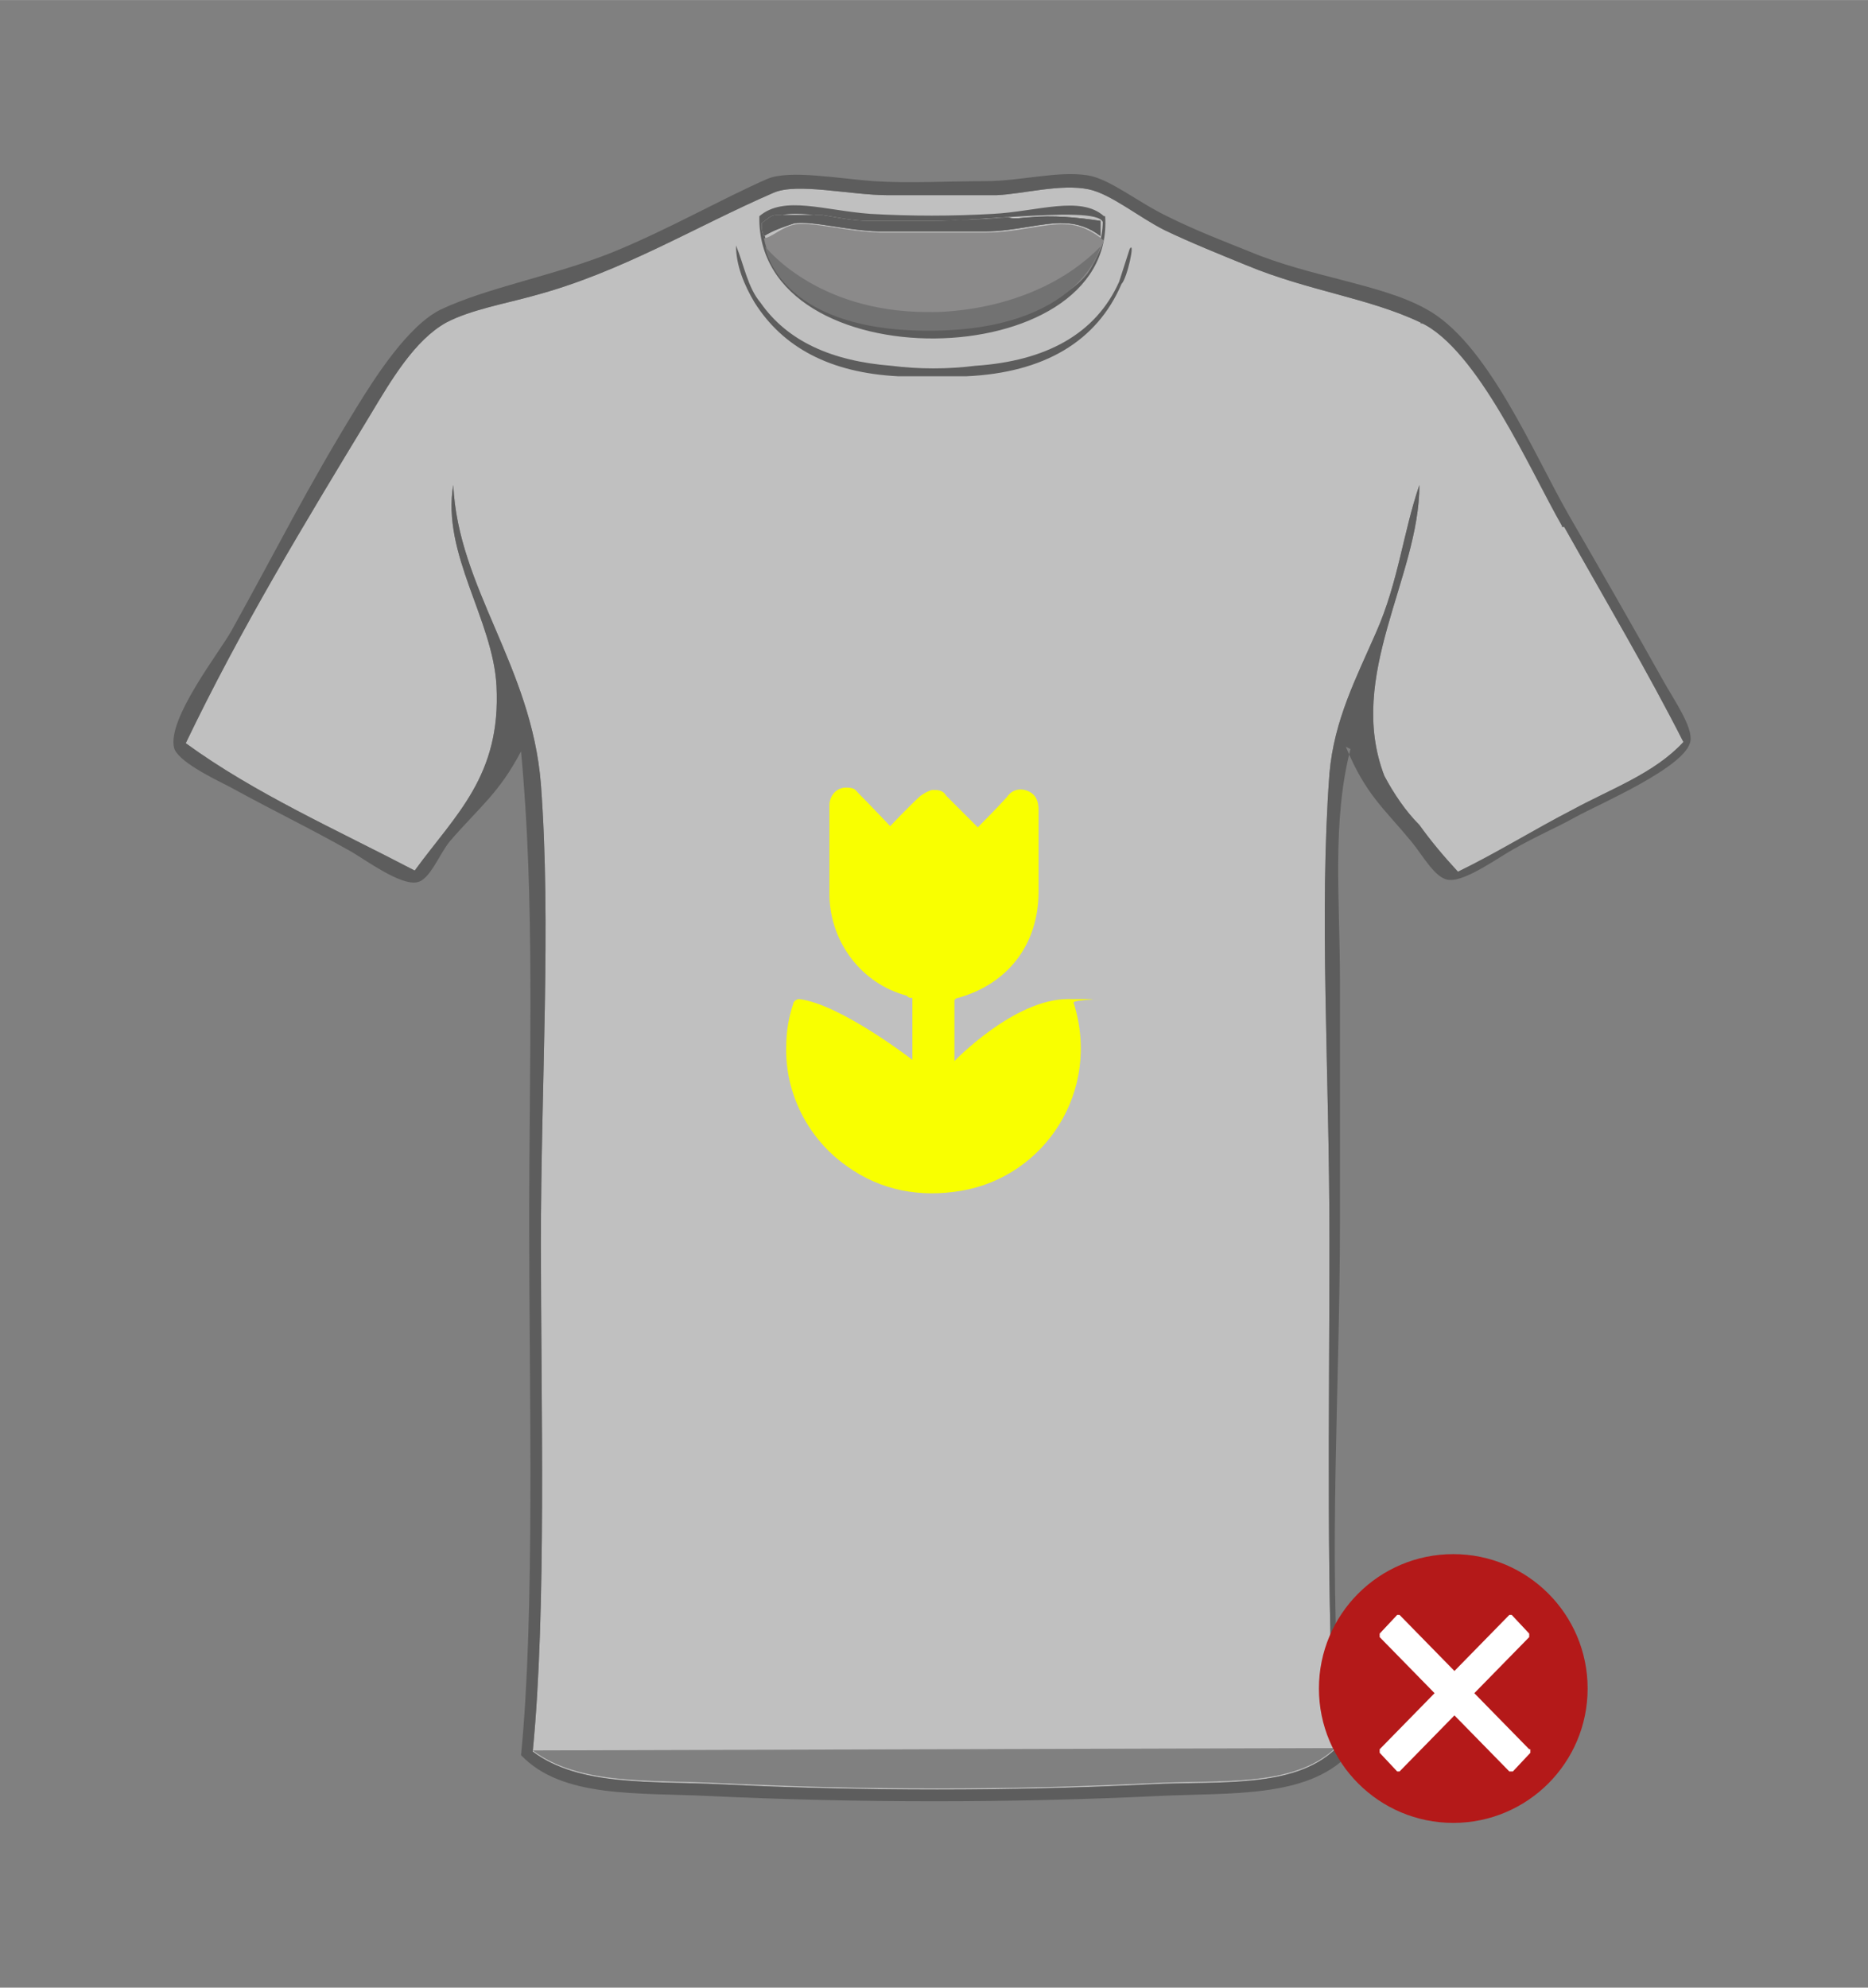 <?xml version="1.0" encoding="UTF-8"?>
<svg xmlns="http://www.w3.org/2000/svg" width="56.4mm" height="60mm" version="1.1" viewBox="0 0 159.9 170.1">
  <rect x="0" y="0" width="159.9" height="170.1" fill="#808080" stroke="none"/>
  <defs>
    <style>
      .cls-1 {
        fill: #fff;
      }

      .cls-1, .cls-2, .cls-3, .cls-4, .cls-5 {
        fill-rule: evenodd;
      }

      .cls-6 {
        fill: #b41919;
      }

      .cls-2 {
        fill: #646364;
      }

      .cls-3 {
        fill: #f9ff00;
      }

      .cls-4 {
        fill: #959394;
      }

      .cls-7 {
        opacity: .5;
      }

      .cls-5 {
        fill: #3a3a39;
      }
    </style>
  </defs>
  <!-- Generator: Adobe Illustrator 28.6.0, SVG Export Plug-In . SVG Version: 1.2.0 Build 709)  -->
  <g>
    <g id="Layer_1">
      <g id="DL">
        <g id="shirt" class="cls-7">
          <path id="achter" class="cls-1" d="M45.6,149.8c4,3,10.1,2.5,16.1,2.8,12.2.6,24.9.6,36.8,0,5.9-.3,12.2.4,15.8-3M121.6,27.6c-4.4-2.1-9.6-2.7-14.9-4.9-2.2-.9-4.7-1.9-7-3-2.2-1.1-4.6-3.1-6.5-3.5-2.4-.5-5.6.4-7.9.5-2.8,0-6.1,0-9.3,0s-7.8-1.1-9.8-.2c-6.7,2.9-13,6.8-20.5,8.8-2.5.7-5.4,1.2-7.5,2.3-2.7,1.5-4.7,4.9-6.5,7.9-5.7,9.4-11.1,18.3-15.8,28.1,5.9,4.3,12.9,7.4,19.6,10.9,3.5-4.8,7.4-8.1,7-15.8-.3-5.7-4.7-11.3-3.7-17.2.4,8.8,6.7,15.5,7.5,25.6.9,12,0,25.7,0,39.3s.5,31.4-.7,43.5c4,3,10.1,2.5,16.1,2.8,12.2.6,24.9.6,36.8,0,5.9-.3,12.2.4,15.8-3-.8-12.1-.5-28.6-.5-43.5s-.9-27.8,0-40c.4-4.6,2.3-8.2,4-12.1,1.9-4.3,2.3-8.5,3.7-12.6,0,7.9-6.3,16.3-3,24.9.8,1.5,1.8,3,3,4.2,1,1.4,2.1,2.7,3.3,4,3.3-1.6,6.5-3.6,9.8-5.3,3.3-1.8,7-3.1,9.5-5.8-3.1-6.1-6.6-12-10.2-18.4-2.7-4.7-7.2-15.1-12.1-17.4h-.2Z"/>
          <path class="cls-5" d="M72.5,26.7c4.3,1.3,8.8,1.5,13.2.5-4.4.8-8.9.7-13.2-.5ZM94.2,18.9c-2-.3-4.1-.5-6.1-.3-.6,0-1.2.2-1.8,0-2.4.2-4.8.3-7.3.3h-4.6c-1.4,0-2.7-.3-4-.5h-.5s-.2,0-.3,0c-.9,0-1.9,0-2.8,0h-.4c-.4,0-.8.4-1.2.7h0c0,.4,0,.7.2,1.1.8-.5,1.7-.8,2.6-1.1,1.7-.2,4.3.6,7.2.7,2.9,0,6.2,0,9.1,0,2.6,0,5-.8,6.8-.7,1.1,0,2.2.4,3.1,1.1,0-.4,0-.8,0-1.2,0,0,0,0,0-.2h0ZM115.6,64.1c-1.6,6.2-.9,12.9-.9,19.8v20.7c0,14-1,28.4,0,41.4,0,1.6.6,2.6.7,4.2-3.6,3.7-10.1,3.2-16.3,3.5-12.5.6-25.7.6-38.4,0-6.1-.3-12.6.2-16.1-3.5,1.2-12.1.7-30.7.7-45.4s.5-27.8-.7-40.5c-1.9,3.6-3.5,4.7-6.1,7.7-.9,1.1-1.7,3.3-2.8,3.5-1.4.3-4.4-1.9-5.6-2.6-3.9-2.2-6.3-3.3-10.5-5.6-1.6-.8-4.4-2.2-4.7-3.3-.6-2.5,3.9-8.2,4.9-10,4-7.2,6.4-12.1,10.7-19.1,1.6-2.6,4.4-7,7.2-8.4,4-1.9,9.7-2.9,14.7-4.9,4.9-2,9.4-4.6,13.3-6.3,1.9-.8,6.2,0,9.1.2,3,.2,6.4,0,9.5,0s6.2-.9,8.8-.5c1.9.3,4.3,2.3,6.8,3.5,2.4,1.2,5,2.2,7,3,5.2,2.2,11.3,2.8,15.1,4.9,5.3,2.8,9.2,12.3,12.3,17.7,2.6,4.5,5.3,9.2,8.1,14.2.9,1.6,2.5,3.9,2.3,5.1-.3,2.2-7.8,5.4-9.8,6.5-1.8,1-3.3,1.6-5.4,2.8-1.1.6-4,2.7-5.4,2.6-1.2,0-2.3-2.1-3.3-3.3-2.4-2.9-3.9-4-5.6-8.1l.4.2ZM133.7,45c-2.7-4.7-7.2-15.1-12.1-17.4-4.4-2.1-9.6-2.7-14.9-4.9-2.2-.9-4.7-1.9-7-3-2.2-1.1-4.6-3.1-6.5-3.5-2.4-.5-5.6.4-7.9.5-2.8,0-6.1,0-9.3,0s-7.8-1.1-9.8-.2c-6.7,2.9-13,6.8-20.5,8.8-2.5.7-5.4,1.2-7.5,2.3-2.7,1.5-4.7,4.9-6.5,7.9-5.7,9.4-11.1,18.3-15.8,28.1,5.9,4.3,12.9,7.4,19.6,10.9,3.5-4.8,7.4-8.1,7-15.8-.3-5.7-4.7-11.3-3.7-17.2.4,8.8,6.7,15.5,7.5,25.6.9,12,0,25.7,0,39.3s.5,31.4-.7,43.5c4,3,10.1,2.5,16.1,2.8,12.2.6,24.9.6,36.8,0,5.9-.3,12.2.4,15.8-3-.8-12.1-.5-28.6-.5-43.5s-.9-27.8,0-40c.4-4.6,2.3-8.2,4-12.1,1.9-4.3,2.3-8.5,3.7-12.6,0,7.9-6.3,16.3-3,24.9.8,1.5,1.8,3,3,4.2,1,1.4,2.1,2.7,3.3,4,3.3-1.6,6.5-3.6,9.8-5.3,3.3-1.8,7-3.1,9.5-5.8-3.1-6.1-6.6-12-10.2-18.4h-.2Z"/>
          <path id="Shape_1_copy" class="cls-5" d="M96.7,21.3c-.3.9-.6,1.9-.9,2.8-2,4.5-6.3,6.8-12.3,7.2-2.4.3-4.8.3-7.2,0-5.1-.4-8.9-2.1-11.2-5.4-1.1-1.3-1.4-3.2-2.1-4.9,0,1.7.7,3.4,1.6,4.9,2.4,3.8,6.4,6,12.3,6.3,1.9,0,3.9,0,5.8,0,6.7-.3,11.2-3,13.3-7.9.5-.5,1.2-3.8.7-3ZM72.5,26.7c4.3,1.3,8.8,1.5,13.2.5-4.4.8-8.9.7-13.2-.5ZM94.2,18.9c-2-.3-4.1-.5-6.1-.3-.6,0-1.2.2-1.8,0-2.4.2-4.8.3-7.3.3h-4.6c-1.4,0-2.7-.3-4-.5h-.5s-.2,0-.3,0c-.9,0-1.9,0-2.8,0h-.4c-.4,0-.8.4-1.2.7h0c0,.4,0,.7.2,1.1.8-.5,1.7-.8,2.6-1.1,1.7-.2,4.3.6,7.2.7,2.9,0,6.2,0,9.1,0,2.6,0,5-.8,6.8-.7,1.1,0,2.2.4,3.1,1.1,0-.4,0-.8,0-1.2,0,0,0,0,0-.2h0ZM94.6,18.5c.9,13.7-29.9,14.2-29.6,0,2.1-1.8,5.5-.5,9.5-.2,3.5.2,7,.2,10.5,0,3.8-.2,7.5-1.6,9.5.2h0ZM74.4,19c-3.7-.2-7.1-1.6-9.1.2,1.2,11.7,28.9,11.3,29.1-.2-.6-1.6-13.1.4-20,0h0Z"/>
          <path id="achter_copy" class="cls-4" d="M65.3,20.4c.7,0,1.6-1,2.8-1.2,1.7-.2,4.3.6,7.2.7,2.9,0,6.2,0,9.1,0,2.6,0,5-.8,6.8-.7,1.2,0,2.4.6,3.3,1.4-.4,1-.8,1.9-1.4,2.8-4.8,6-22.2,5.3-26.3,0-.7-.9-1.2-1.9-1.4-3h0Z"/>
          <path id="achter_copy_2" class="cls-2" d="M65.5,21.1s4.3,5.6,13.9,5.6c0,0,8.9.4,14.8-5.6,0,0-1.7,7.2-14.7,7.2s-14-7.2-14-7.2Z"/>
        </g>
        <circle id="Aai_over_de_rode_bol" class="cls-6" cx="124.4" cy="144.5" r="11.5"/>
        <path id="no-2" class="cls-1" d="M130.9,149.7l-4.7-4.8,4.7-4.8v-.3h0l-1.5-1.6h-.2l-4.7,4.8-4.7-4.8h-.2l-1.5,1.6v.3h0l4.7,4.8-4.7,4.8v.3h0l1.5,1.6h.2l4.7-4.8,4.7,4.8h.3l1.5-1.6v-.3h0Z"/>
        <g id="Ronde_vormen">
          <path class="cls-3" d="M76.1,70.8s1.8-1.9,2.7-2.7c.3-.2.6-.4,1-.5.5,0,.9,0,1.2.5l2.7,2.7s1.7-1.7,2.5-2.6c.4-.6,1.1-.8,1.8-.5.7.3.9.9.9,1.6v7c0,4.5-2.6,7.9-6.9,9.1,0,0-.2,0-.3.2v5.2s5.1-5.3,9.7-5.3.4,0,.5.3h0c2.4,7.6-2.5,14.9-9.6,16.1-3.5.6-6.9,0-9.8-2.1-3.3-2.3-5.3-6.2-5.2-10.2,0-1.3.2-2.5.6-3.7,0-.2.3-.4.5-.4h0c3.5.4,9.7,5.2,9.7,5.2v-5.3c-.2,0-.3,0-.5-.2-3.8-1-6.5-4.5-6.6-8.5v-7.8c0-.8.6-1.5,1.4-1.5s.8.2,1.1.5c.9.9,2.7,2.8,2.7,2.8h0Z"/>
        </g>
      </g>
    </g>
  </g>
</svg>